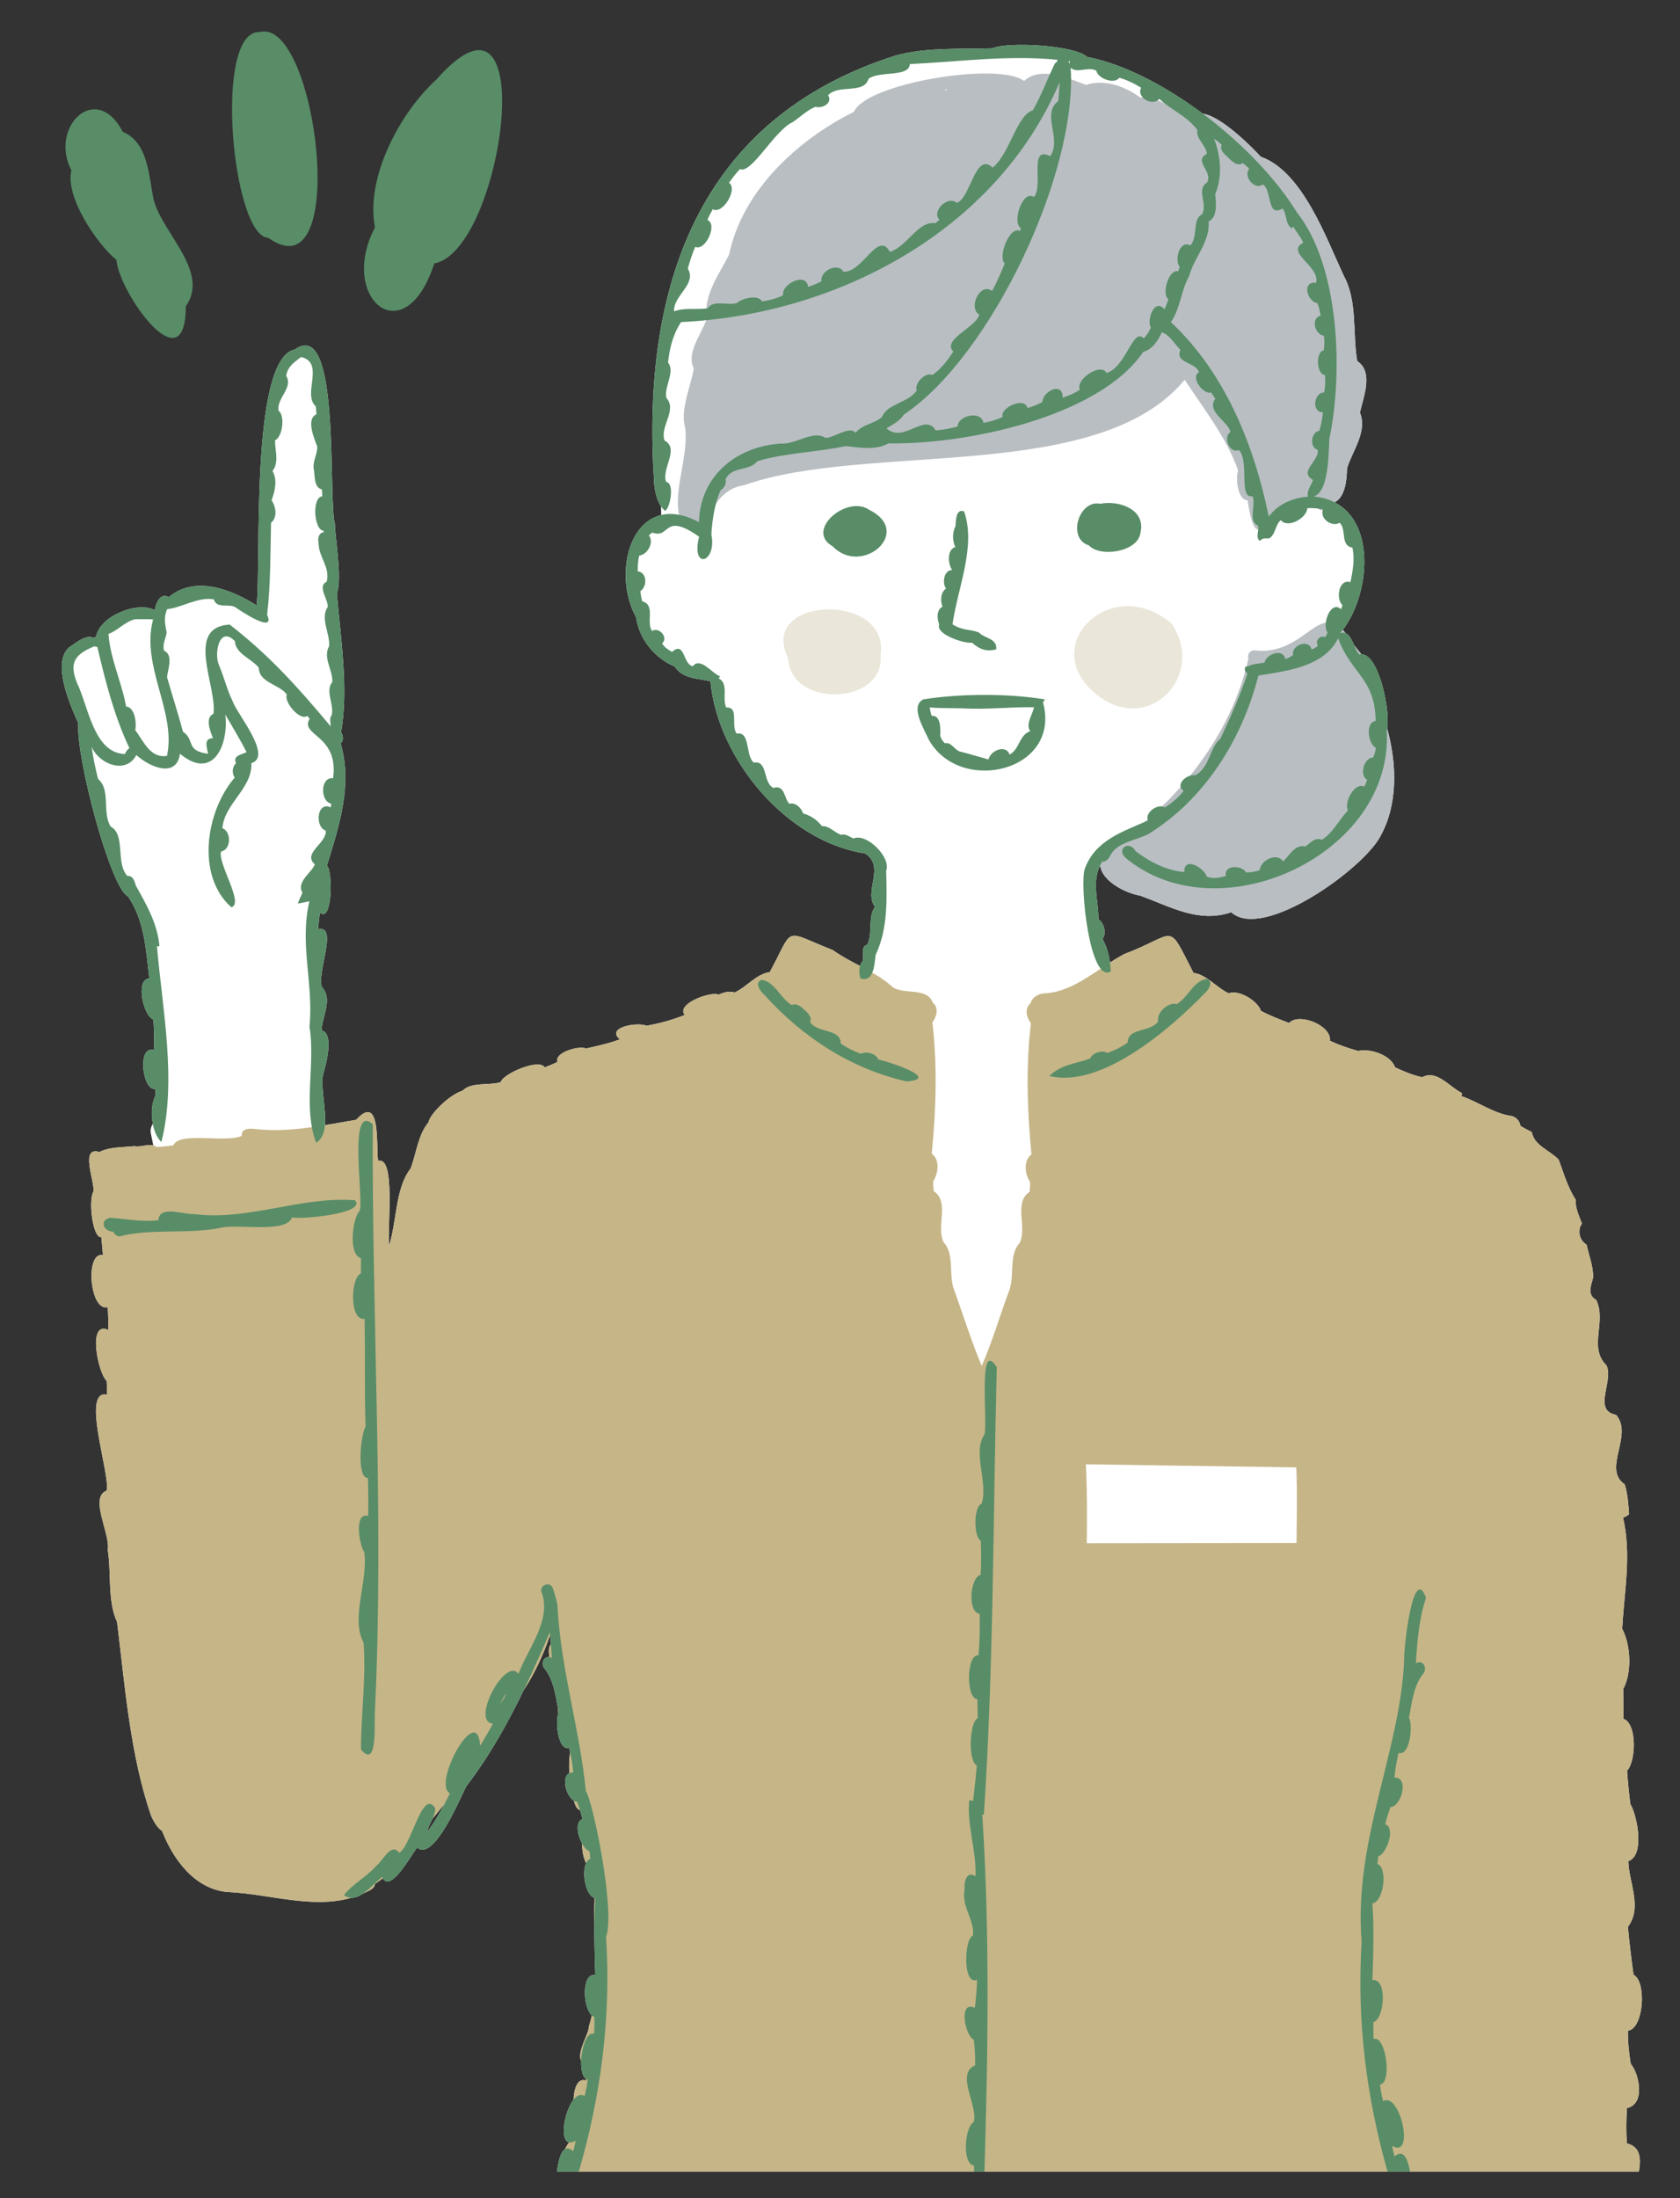 <?xml version="1.0" encoding="UTF-8"?>
<svg xmlns="http://www.w3.org/2000/svg" id="_レイヤー_1" data-name="レイヤー 1" viewBox="0 0 537.191 702.461">
  <rect x="0" y="0" width="537.191" height="702.461" fill="#333333" stroke="none"/>
  <defs>
    <style>
      .cls-1 {
        fill: #c6b587;
      }

      .cls-1, .cls-2, .cls-3, .cls-4, .cls-5 {
        stroke-width: 0px;
      }

      .cls-2 {
        fill: #588d67;
      }

      .cls-3 {
        fill: #fff;
      }

      .cls-4 {
        fill: #eae6d9;
      }

      .cls-5 {
        fill: #b9bec2;
      }
    </style>
  </defs>
  <g>
    <path class="cls-3" d="M40.946,286.495c5.296,7.8,5.671,16.784,6.812,26.171-4.627.296-1.887,12.106,1.312,13.174.189,3.299.268,6.399.129,9.737-5.358-1.636-3.752,12.89.437,12.439.049.675.099,1.351.14,2.027-1.276,2.24-1.523,5.864-.9,9.114-.611.879-.874,1.978-.63,3.162.258,1.246.516,2.492.774,3.738-1.858-.482-3.996.618-6.042.219-3.794.439-7.886.199-11.207,1.888-6.254-1.949-1.516,9.286-1.877,12.558-1.716,2.859-.284,14.953,2.494,14.665.218,1.897.371,3.78.526,5.713h0v.01c-5.831-1.254-4.216,18.184,1.521,16.612.178,2.438.198,4.873.188,7.312-6.82-3.187-3.222,13.984-.517,16.244.059,1.47.129,2.941.159,4.421-8.567-1.866,1.132,25.645-.178,30.68-5.664,2.17,1.257,13.799.366,18.897,1.18,7.325-.131,16.499,2.992,23.091,2.478,20.166,4.185,42.666,10.909,61.987,1.016,2.246,2.191,3.988,3.468,4.749,3.492,9.06,10.344,18.456,20.714,19.533,13.107.5,27.068,5.5,39.79,1.856,1.289.042,2.582-.544,3.834-1.407.66-.293,1.319-.584,1.97-.935.835-.397,1.7-1.083,1.739-2.076.74-.538,1.615-1.146,2.549-1.802,2.686,4.56,9.232-7.824,10.977-9.829,5.326,4.58,13.72-15.747,15.708-19.622,7.328-9.505,13.219-20.036,18.448-30.88,3.502-5.331,6.183-11.194,8.333-17.349.097.96.189,1.92.265,2.88-.774,1.002-.764,2.497-.43,4.139-2.021-.412-2.992,2.446-1.33,3.93,2.597,3.572,3.299,8.203,4.056,12.535.032.505.068,1.008.11,1.511-1.146,2.354-.067,12.173,3.425,10.932.132.531.219,1.073.334,1.609-.35,1.81-.4,4.156-.255,6.562-2.61,1.223-1.111,7.192,1.429,8.78.296.975.614,1.779.942,2.275h.01c.29.347.647.597,1.041.744.295.944.561,1.898.782,2.863-2.37.75-1.661,5.003-.137,7.802.024,2.279.377,4.491,1.291,6.286-1.462,3.194-.118,10.393,2.734,11.117-.087,2.546-.31,5.088-.08,7.526-.082,5.585.118,11.27.285,17.064-4.502-.644-3.981,10.387-1.106,12.952-.289,1.229-.616,2.453-.996,3.67.217,1.8-3.909,8.112-2.414,10.768-.106,2.682.349,5.1,1.564,5.8-.018.179-.025.361-.043.54-2.602-.902-3.886,2.578-3.93,6.104-2.954,3.675-4.585,13.034-1.437,13.66-.502.612-.94,1.361-1.303,2.184-1.334.74-2.108,3.5-2.593,7.178h345.949c.665-4.149.622-7.83-3.821-9.036-.323-3.662-.234-7.659-.01-11.267,5.897-1.224,4.048-10.765,1.211-14.158-.553-3.482-.947-6.998-.893-10.531,5.102-.736,6.038-15.808,1.777-17.944-.684-5.087-1.301-10.183-1.788-15.3,4.722-6.132.296-14.202.14-20.974,5.385-1.86,2.838-14.549.665-18.231-.476-3.557-.814-7.114-1.073-10.691,2.812-2.796,3.314-14.902-1.113-16.582-.059-3.173-.057-6.355-.11-9.528,2.862-5.228,2.416-14.062-.337-19.255.695-12.102,3.018-23.605.287-35.529.805-.229,1.431-.606,1.918-1.103-.237-3.183-.426-6.444-1.391-9.509-7.218-4.88,2.764-15.621-2.646-22.057-.006-.002-.006-.009-.006-.009-.04-.05-.089-.099-.139-.159-7.644-1.387-.539-10.961-3.091-15.866-5.795-5.674.146-13.88-3.229-20.855-3.007-1.589-1.604-4.656-1.002-7.104.12-3.561-1.33-7.08-2.087-10.571-2.279-1.306-3.071-4.621-1.461-6.707-.924-2.44-2.189-5.009-2.016-7.65-2.427-3.639-3.891-8.574-5.425-12.767-2.754-2.97-7.852-4.49-8.624-8.853-1.232-.606-2.434-1.242-3.617-1.937-.167-1.471-1.272-2.713-2.642-3.14-5.867-.785-10.69-4.497-16.185-6.379.079-.358.109-.681.1-1.013-3.915-1.88-8.064-7.581-12.658-5.037-3.049-.638-5.934-1.858-8.734-3.189-1.266-3.895-8.043-6.127-11.734-5.206-3.1-.827-6.136-1.898-9.051-3.249.567-4.922-9.959-9.11-13.076-5.683-3.048-1.18-6.086-2.337-8.982-3.865-1.033-3.219-7.023-6.866-10.323-5.643-3.885-1.749-6.984-5.932-11.257-6.508-8.646-16.834-4.943-12.534-22.117-6.021-1.558.818-3.081,1.743-4.588,2.711-.368-2.692-1.094-5.19-2.405-7.592,1.422-1.58.498-5.237-1.3-6.2.066-5.993-2.174-11.553.563-17.273.593,5.087,8.07,8.886,12.806,9.691,9.548,3.437,18.638,8.9,29.11,5.296,10.157,9.302,42.653-14.139,47.81-24.508,5.488-9.973,5.189-22.905,2.012-34.312,1.152-5.36-2.641-23.724-8.176-23.574-.856-1.066-1.664-2.05-2.348-2.918-.739-1.658-1.518-3.373-2.762-3.873-.295-.383-.586-.73-.872-1.042,8.627-11.337,10.612-34.008-2.624-40.775,3.385-1.611,3.943-7.309,3.989-10.826,1.707-5.717,6.581-11.662,4.123-17.855.964-4.58,4.545-12.901-.864-16.453-1.533-8.878.114-19.12-4.232-27.124-5.743-12.214-13.19-33.402-26.627-38.192-2.647-2.913-12.622-12.979-18.514-13.722-11.885-8.893-25.101-15.852-37.052-18.18-3.738-3.706-25.335-4.934-30.121-2.749-10.012.321-21.11-.369-30.92,2.279-63.825,20.211-81.548,74.753-77.323,136.845.154,2.299.82,5.24,2.177,7.25.016.938.033,1.875.048,2.812-11.258,2.645-14.548,20.722-8.009,32.681.9,6.84,5.918,13.036,12.3,15.679,2.673,4.091,7.38,3.741,11.464,4.746,2.321,24.94,24.487,51.244,49.411,55.011,6.693,4.198-.583,12.187,3.207,17.047-2.394,3.49-.632,8.164-2.424,12.052-2.376.806-1.006,3.419-1.449,5.177-.44.525-.697,1.114-.879,1.726-2.974-1.568-5.982-3.126-8.744-5.107-16.211-6.366-12.137-7.803-20.15,7.036-4.272.566-7.372,4.769-11.257,6.518-1.685-.581-3.51-.042-5.109.691-.004-.002-.006-.007-.009-.009-.003.001-.005.003-.009.004-2.356-1.142-13.695,2.885-10.819,6.498-.002.001-.003.001-.005.002.002.003.003.005.005.008-3.915,1.55-8.037,2.702-12.25,3.438-2.507-1.248-13.15.362-8.505,4.342-.004.002-.009.003-.013.005.005.002.009.004.013.005-3.527,1.312-7.153,2.087-10.829,2.921-2.035-1.038-10.231,1.233-9.091,4.282-.001.001-.002.002-.003.002.001.003.002.005.003.008-1.332.656-2.702,1.192-4.093,1.729-1.769-2.961-13.375,2.034-14.059,4.729-3.814,1.157-9.405-.146-12.24,2.742-4.316,1.315-10.585,7.702-10.85,10.094-3.358,3.935-3.885,9.975-5.732,14.784-4.904,6.218-4.377,16.866-6.895,24.66-.519-6.643,2.107-28.703-3.488-27.104-.725-4.529,1.067-21.983-7.044-13.135-3.266.544-6.605,1.153-9.974,1.702.459-5.083-1.401-11.915-.588-16.206.936-3.072,3.653-13.088-.488-14.099.067-3.96,3.697-10.02.178-13.722-1.923-4.174,5.322-20.128-1.271-18.589.133-1.766.325-3.551.547-5.305,4.192,3.464,4.073-13.89,2.258-14.974,3.856-12.523,8.288-25.921,4.396-39.099,0-.001,0-.001-.001-.002,1.123-1.016.768-2.543.132-3.57,2.49-14.18-.174-29.977-1.331-44.438,1.816-4.661-.77-19.192-.63-22.041-2.28-8.259,1.945-66.414-12.777-55.851-14.561,2.854-10.679,69.107-12.269,81.788v-.01c-8.122-5.116-19.73-9.667-28.078-2.613-2.74-1.587-4.17,1.967-4.454,4.141-5.857-3.009-17.792,2.114-18.782,8.545-.283.058-.547.158-.782.313-2.794-1.143-5.519,1.63-7.786,2.978-5.778,4.976.328,18.566,2.872,24.314-.784,11.018,10.353,52.807,15.908,55.36ZM138.329,581.165c1.279-1.556,2.55-3.103,3.809-4.645-1.635,3.133-3.419,6.175-5.594,8.985.302-1.514,1.136-2.91,1.785-4.34Z"></path>
    <g>
      <path class="cls-4" d="M252.028,210.703c1.232,15.745,31.001,14.528,29.532-1.341,3.194-20.331-39.539-18.957-29.526,1.043-.003.1-.006.199-.006.298Z"></path>
      <path class="cls-4" d="M351.676,222.745c16.474,11.775,33.828-7.337,22.98-23.399-19.537-16.807-44.268,7.948-22.98,23.399Z"></path>
      <path class="cls-5" d="M431.402,203.996c0-.01-.01-.01-.01-.01-9.071-14.176-13.454,5.84-30.194,3.863-1.352-.183-2.494,1.302-1.996,2.545-5.391,24.559-22.933,46.578-43.865,60.338-1.429-.693-3.071.515-2.821,2.226-3.634,6.824,6.277,12.289,12.071,13.274,9.548,3.437,18.638,8.901,29.111,5.296,10.156,9.302,42.652-14.139,47.81-24.508,7.428-13.5,4.271-32.431-2.305-45.646,6.714-1.698-5.944-13.988-7.799-17.377Z"></path>
      <path class="cls-5" d="M218.197,167.941c.825.238,1.381.079,1.749-.338,6.831,7.16,5.232-10.748,18.023-12.557,39.406-13.897,113.099-.248,140.844-33.672,6.017,9.135,13.522,18.727,17.069,28.932-.883,2.808-.012,9.71,3.06,9.558,3.22,22.243,7.021-2.382,22.106,1.768.868,2.877,4.073,1.142,5.683-1.103,3.389-1.608,3.946-7.311,3.994-10.829,1.706-5.717,6.581-11.663,4.123-17.855.963-4.58,4.545-12.901-.865-16.453-1.533-8.878.115-19.12-4.232-27.124-5.743-12.214-13.19-33.402-26.627-38.192-3.458-3.806-19.451-19.882-22.464-11.326-4.66-3.984-9.756-7.631-16.135-7.621-4.789-3.537-11.376-5.931-17.248-3.994-5.762-2.156-14.576-6.1-19.811-1.262-8.193-6.243-50.591.747-54.426,9.866-18.319,9.131-35.718,25.365-39.92,45.683-3.099,6.077-8.406,13.213-7.054,20.229-1.557,4.925-6.778,11.02-4.223,16.085-.976,5.965-4.403,13.091-2.772,18.828,1.354,10.295-5.076,22.055-.875,31.376ZM302.609,28.447c-.01.169-.01.338,0,.507-.149-.139-.308-.278-.477-.387.159-.04.318-.08.477-.119Z"></path>
      <path class="cls-1" d="M29.893,380.723c-1.716,2.859-.284,14.953,2.494,14.665.218,1.897.371,3.78.526,5.713h0v.01c-5.831-1.254-4.216,18.184,1.521,16.612.178,2.438.198,4.873.188,7.312-6.82-3.187-3.222,13.984-.517,16.244.059,1.47.129,2.941.159,4.421-8.567-1.866,1.132,25.645-.178,30.68-5.664,2.171,1.257,13.799.366,18.897,1.18,7.325-.131,16.499,2.992,23.091,2.478,20.166,4.185,42.665,10.909,61.987,1.017,2.246,2.191,3.989,3.468,4.749,3.492,9.06,10.344,18.457,20.714,19.533,15.132.577,31.405,7.174,45.594-.487.835-.397,1.7-1.083,1.739-2.076,4.608-3.349,14.125-9.148,14.069-15.46,8.907-11.419,18.762-21.072,23.427-34.983,9.654-8.222,15.332-19.184,19.236-31.077.238,1.351.437,2.702.656,4.054-4.481,1.951,1.057,10.448.446,13.285,1.232,3.302-.436,20.029,5.336,17.555.129.646.258,1.292.367,1.947-2.767,3.19-1.012,17.269,1.024,20.348h.01c.57.683,1.399.997,2.265.874.139.725.278,1.451.417,2.166-1.062,4.779-2.113,12.618,1.52,16.443,3.556,7.045-.643,15.152,2.762,21.738-.164,9.695-.232,19.445-3.151,28.803.265,2.201-5.974,11.155-.476,11.913,0,.003,0,.007-.001.01h.001c-.095,1.727-.243,3.464-.417,5.186-4.867-1.686-5.167,11.958-1.242,12.568-.001.004-.001.007-.001.01h.001c-.129,1.908-.279,3.835-.576,5.743-3.982-1.311-6.988,7.126-5.606,10.805h344.112c.665-4.149.622-7.83-3.821-9.036-.323-3.662-.234-7.659-.01-11.267,5.897-1.224,4.048-10.765,1.211-14.158-.553-3.482-.947-6.998-.893-10.531,5.102-.736,6.038-15.808,1.777-17.944-.684-5.087-1.301-10.183-1.788-15.3,4.722-6.132.296-14.201.14-20.974,5.385-1.86,2.838-14.549.665-18.231-.476-3.557-.814-7.114-1.073-10.691,2.812-2.796,3.314-14.902-1.113-16.582-.057-3.173-.057-6.355-.11-9.528,2.862-5.228,2.416-14.062-.337-19.255.695-12.102,3.018-23.605.287-35.529.805-.229,1.431-.606,1.918-1.103-.237-3.183-.426-6.444-1.391-9.509-7.218-4.88,2.764-15.621-2.646-22.057-.006-.002-.006-.009-.006-.009-.04-.05-.089-.099-.139-.159-7.644-1.387-.539-10.961-3.091-15.866-5.795-5.673.146-13.88-3.229-20.855-3.007-1.589-1.604-4.656-1.002-7.104.12-3.561-1.33-7.08-2.087-10.571-2.279-1.306-3.071-4.621-1.461-6.707-.924-2.439-2.189-5.009-2.016-7.65-2.427-3.639-3.891-8.574-5.425-12.767-2.754-2.97-7.852-4.49-8.624-8.853-1.232-.606-2.434-1.242-3.617-1.937-.167-1.471-1.272-2.713-2.642-3.14-5.867-.785-10.69-4.497-16.185-6.379.079-.358.109-.681.1-1.013-3.915-1.88-8.064-7.581-12.658-5.037-3.049-.638-5.934-1.858-8.734-3.189-1.266-3.896-8.043-6.127-11.734-5.206-3.1-.827-6.136-1.898-9.051-3.249.568-4.922-9.959-9.11-13.076-5.683-3.048-1.18-6.086-2.337-8.982-3.865-1.033-3.219-7.023-6.866-10.323-5.643-3.885-1.749-6.984-5.932-11.257-6.508-8.646-16.834-4.943-12.534-22.117-6.021-8.385,4.396-15.724,11.901-25.214,12.55-2.097-.041-4.213,1.181-4.81,3.227-1.991,1.725-1.234,4.463.15,6.309-1.631,13.874-1.18,28.071.198,41.957-2.726,1.975-2.084,6.362-.457,8.842.018,1.051-.076,2.09-.17,3.13-5.241,3.469-.619,11.26-3.199,16.413-3.665,3.845-1.321,10.791-3.537,15.718-2.813,7.612-5.208,15.822-8.555,23.468-3.275-7.749-5.835-16.001-8.614-23.726-2.222-4.932.127-11.857-3.537-15.718-2.584-5.139,2.035-12.956-3.209-16.403-.08-1.043-.189-2.086-.16-3.13,1.615-2.494,2.262-6.872-.467-8.853,1.383-13.88,1.833-28.082.208-41.957,1.372-1.841,2.136-4.583.15-6.299-1.961-5.006-8.857-2.438-12.797-4.909-5.494-5.114-12.974-7.432-19.195-11.893-16.211-6.367-12.137-7.802-20.15,7.036-4.272.566-7.372,4.769-11.257,6.518-1.685-.581-3.51-.043-5.109.691-.004-.002-.006-.007-.009-.009-.003.001-.005.003-.009.004-2.356-1.142-13.695,2.884-10.819,6.498-.002.001-.003.001-.005.002.002.003.003.005.005.008-3.915,1.55-8.037,2.702-12.25,3.438-2.507-1.248-13.15.362-8.505,4.342-.004.002-.009.003-.013.005.005.002.009.004.013.005-3.527,1.312-7.153,2.087-10.829,2.921-2.035-1.038-10.231,1.234-9.091,4.282-.001.001-.002.002-.003.002.001.003.002.005.003.008-1.332.656-2.702,1.192-4.093,1.729-1.769-2.961-13.375,2.034-14.059,4.729-3.814,1.157-9.405-.146-12.24,2.742-4.316,1.315-10.585,7.702-10.85,10.094-3.358,3.935-3.885,9.975-5.732,14.784-4.904,6.218-4.376,16.866-6.895,24.66-.519-6.643,2.107-28.703-3.488-27.104-.725-4.53,1.067-21.983-7.044-13.135-9.948,1.657-20.538,3.973-30.77,3.08-1.983-.185-6.035-.983-5.792,2.046-5.33,2.371-19.998-1.508-21.907,3.06-1.765.194-3.533.39-5.306.477-2.071-1.488-4.662.221-7.114-.259-3.794.439-7.886.199-11.207,1.888-6.254-1.949-1.516,9.286-1.877,12.558ZM414.494,468.939c.361,8.044.165,16.118.068,24.173-22.352.009-44.702.041-67.054.07.092-8.186.132-17.055-.298-25.226,22.43.337,44.852.651,67.283.984Z"></path>
    </g>
    <g>
      <path class="cls-2" d="M40.946,286.495c5.296,7.8,5.672,16.784,6.812,26.171-4.627.296-1.887,12.106,1.311,13.174.189,3.299.268,6.399.129,9.737-5.358-1.636-3.753,12.89.437,12.439.049.675.099,1.351.139,2.027-2.204,3.871-1.425,11.912,1.827,14.923,4.948-19.551.35-42.226-1.41-62.495.183-.028.603-.097.789-.129-.64-7.179-4.106-13.168-7.561-19.354-.357-1.321-.964-3.299-2.672-3.021-3.921-4.243-.44-13.153-5.385-15.827-2.791-4.587.125-11.708-3.994-15.181-.874-3.388-1.6-6.826-2.067-10.294,2.388,5.615,11.022,8.93,14.296,2.61,4.093,3.787,12.812,7.634,13.953-.406,10.473,8.791,15.641-2.657,14.496-12.513,2.284,3.998,4.715,7.908,6.803,12.016-1.55.795-4.54,1.043-3.368,3.546-1.274,1.116-1.35,3.228-.427,4.581-9.288,10.778-12.413,31.371-1.103,41.421,4.274-.941-4.489-14.202-3.258-17.795,3.269-.576,3.328-6.359.427-7.452.561-7.844,9.692-12.806,9.24-20.775,6.979-2.165-4.649-15.79-6.02-19.901-1.921-3.992-2.721-7.794-4.452-11.753-1.397-3.748.294-12.345,5.236-7.352.154,4.054,5.389,5.593,7.62,8.505.095,4.875,6.761,5.287,8.982,8.604-1.083,2.245,4.213,8.545,6.538,6.776.248.308.506.626.755.944-3.315,5.419,9.422,5.019,7.493,18.978-4.113-.507-4.193,7.392-.636,8.117.014.407-.076.817-.119,1.212-4.411-2.126-5.186,6.21-1.63,7.402.605,3.925-7.596,7.201-3.457,10.8-.867,2.543-6.046,5.562-3.954,9.042-.358,1.023-1.183,2.305-1.431,3.497,1.107-.226,2.543-.518,3.651-.741-3.254,13.784,1.395,26.266.027,40.039,1.96,12.178-2.179,25.609,2.126,37.139,5.678-3.57,1.014-15.49,2.217-21.837.935-3.072,3.653-13.088-.488-14.099.066-3.96,3.697-10.02.179-13.722-1.924-4.174,5.322-20.128-1.272-18.589.133-1.766.325-3.551.546-5.305,4.193,3.464,4.074-13.89,2.259-14.974,3.856-12.523,8.288-25.921,4.395-39.099,0-.001-0-.001-.001-.002,1.124-1.016.768-2.543.132-3.57,2.49-14.18-.174-29.977-1.331-44.438,1.817-4.661-.77-19.192-.629-22.041-2.28-8.259,1.945-66.414-12.777-55.851-14.561,2.855-10.68,69.107-12.27,81.788v-.01c-8.121-5.116-19.73-9.667-28.078-2.613-2.74-1.587-4.17,1.967-4.454,4.141-5.858-3.009-17.793,2.114-18.782,8.545-.283.058-.546.158-.782.313-2.794-1.142-5.519,1.63-7.786,2.978-5.778,4.976.327,18.565,2.872,24.314-.785,11.018,10.353,52.807,15.907,55.36ZM53.293,202.085c-.499-2.54-1.031-4.762.171-7.416,4.514-.437,10.113-4.077,14.914-3.11.879,3.062,4.736,1.309,6.776,2.434,1.524,1.104,13.181,8.882,10.257,2.464,1.151-9.677,1.027-19.646,1.252-29.369,2.218-1.902,1.473-5.322.178-7.233,1.068-2.832,1.954-6.551.298-9.32,2.217-2.909.731-6.718.815-9.846,2.385-.973,3.259-7.898,1.133-9.399-.716-4.11,4.772-7.304,2.424-11.187.503-3.182,2.816-4.454,4.77-6.016,7.759,1.89.266,11.86,4.714,15.815.079.835.159,1.659.208,2.494-3.418,1.423-.79,7.666.218,10.243.177,2.661-1.745,4.849-.992,7.889.257,2.027.049,5.265,2.513,5.892.055.735.086,1.47.1,2.205-3.319.179-2.732,10.76.417,10.989.02.159.03.328.05.497-1.699.159-1.927,2.116-1.64,3.448.057,4.686,3.753,7.545,2.603,12.339-3.172,1.501.557,5.585.308,8.103-2.485,3.658.792,8.431.467,12.469-2.126,3.71,1.248,7.671,1.004,11.526-2.368,2.676.648,7.167-.18,10.541-.837,1.008-.345,2.438-.313,3.618-10.94-13.059-19.816-22.856-32.312-32.551-14.478.812-3.994,19.728-5.186,28.512-2.873,1.251-.935,5.78-.149,7.799-3.178,0-1.872,3.102-1.58,4.976-7.401-1.003-4.02-4.368-8.013-7.034-1.606-5.994-3.462-11.607-5.109-17.465.151-2.076,2.192-7.103-.943-8.436-.645-2.167.565-3.816.825-5.872ZM43.184,197.901c1.84-.011,4.004-.062,5.767.05-3.992,14.931,7.501,29.523,4.447,43.597-5.423.879-7.481-4.717-10.163-8.237.516-2.176-.14-7.342-2.912-7.521-1.375-7.674-5.065-15.246-5.643-23.199,3.08-1.113,5.266-3.954,8.505-4.69ZM24.621,218.247c-2.641-6.595-.591-9.151,5.54-11.704.306.138.643.211.972.207,2.575,11.053,5.369,22.019,10.249,32.337-.665.488-1.206,1.164-1.419,1.892-10.023-.301-11.678-15.254-15.342-22.732Z"></path>
      <path class="cls-2" d="M203.412,197.292c.899,6.84,5.918,13.036,12.3,15.679,2.673,4.091,7.38,3.742,11.464,4.746,2.32,24.941,24.487,51.244,49.412,55.011,6.693,4.198-.583,12.187,3.206,17.047-2.395,3.491-.632,8.164-2.424,12.052-2.376.806-1.007,3.419-1.451,5.177-1.353,1.616-1.382,3.753-.745,5.723,4.238,1.183,4.434-4.458,4.799-7.522,3.998-8.42,3.608-17.851,3.383-26.917,1.686-4.317-6.287-12.14-10.414-10.339-1.252-.447-2.583-1.649-3.954-1.143-2.106-.686-3.905-3.01-6.16-2.782-1.618-2.08-3.602-3.386-6.051-4.082-.562-1.845-2.466-3.585-4.391-3.081-1.597-1.508-1.42-6.268-5.077-5.048-3.484-1.789-1.719-8.927-6.269-8.087-2.794-2.329-1-10.069-5.484-9.28-1.963-2.477.913-8.593-3.348-8.336-1.402-2.999.937-7.608-2.444-9.349.198-.176.386-.363.505-.592-2.595-.944-6.346-6.377-8.733-3.249-3.202-.544-2.509-8.257-6.646-4.58-1.202-.686-2.484-1.48-3.18-2.732,2.156-1.838-.964-5.375-3.199-3.974-2.045-2.664,1.224-8.354-3.169-9.459-.267-1.085-.489-2.159-.556-3.268,2.205-1.471,2.176-6.021-.884-6.329,0-1.749.089-3.249.487-5.018,2.663-.318,4.869-4.192,3.09-6.468.36-.314.706-.646,1.113-.904,5.813,2.208,3.377-6.817,14.943,1.332-2.68,10.883,5.796,8.293,3.924-.727.309-4.859,1.057-9.769,2.93-14.098,1.143-.695,2.047-2.195,1.6-3.537,2.164-4.342,7.522-2.387,10.184-5.782,9.007-2.667,18.825-2.819,28.206-4.81,4.521.458,9.538,1.441,13.721-.874,24.551.424,67.205-8.307,81.471-29.243,2.863-.732,4.761-3.634,5.951-6.267,2.621.951,3.93,3.662,5.927,5.602-1.905,4.381,5.054,3.892,5.921,7.193-2.851,1.61,1.451,7.223,3.855,6.448.504.632.934,1.321,1.371,2.007-3.003,4.124,4.185,7.279,4.848,10.601-2.494,1.759-.318,6.985,2.752,5.812,3.405,3.778-.296,15.601,4.322,14.754,1.166,2.872-1.583,7.973,1.759,9.389.427,1.58-.984,3.815.596,4.878.821-.965,1.653-.841,2.899-.795,2.078-1.069,1.942-4.269,3.756-5.862,2.275,2.831,8.346-.676,8.485-3.786,1.689-.149,3.398.069,5.067.338-1.272,2.891,2.752,5.832,5.286,4.292,2.303,2.249.115,7.298,4.064,7.958.829,3.552.147,7.408-.625,11.027-3.756-1.162-4.729,5.375-2.553,7.372-.129.437-.268.864-.417,1.292-3.478-3.13-6.24,5.226-4.332,7.412-.194.532-.448,1.041-.725,1.535-1.641-.921-3.448,1.292-2.334,2.733-.627.489-1.3.919-2.068,1.196-.825-3.567-6.597-1.372-5.902,1.798-.786.485-1.606.962-2.464,1.292-.725-3.656-6.12-1.639-6.696,1.093-1.828.378-3.766.288-5.415,1.292-1.104-.523-1.205,1.876.027,2.084-2.485,7.396-5.406,13.902-8.721,20.985-3.546,2.921-3.295,9.174-8.059,11.663-2.453-.546-6.596,2.872-3.685,4.949-1.52,2.067-3.765,3.945-6.001,5.315-2.136-1.411-6.518,1.619-5.385,4.163-8.109,3.635-16.793,6.207-20.214,15.445-1.705,5.102,1.62,36.892,8.335,32.766,0,0,0-.01-.01-.01-.199-3.8-.909-7.186-2.664-10.402,1.422-1.58.498-5.236-1.3-6.2.07-6.398-2.489-12.302,1.188-18.435,1.133.08,1.977-.815,2.494-1.708,1.989-4.44,8.177-5.059,12.23-7.075,18.067-11.142,30.055-30.273,35.25-50.711,9.039-1.452,21.002-2.778,25.498-11.902,4.051,11.283,11.852,12.703,11.985,26.407-3.398.467-2.394,7.541.1,8.594-.191,1.07-.473,2.118-.874,3.12-2.902-.07-4.58,5.663-1.938,7.084-.262.749-.529,1.489-.904,2.196-3.15-1.52-6.597,5.127-5.226,7.601-2.952,3.093-4.738,7.196-8.42,9.415-1.918-1.043-3.736,1.093-5.226,2.126-3.368-.821-5.15,3.051-7.094,4.75-2.047-3.011-7.273-.289-7.511,2.861-1.421.437-2.742.646-4.282.705-1.351-2.365-7.173-2.593-6.508,1.073-1.957.676-4.133.994-6.12.238-.745-2.762-7.362-6.677-7.163-1.451-5.685-.471-11.193-3.322-15.649-6.746-1.824-3.455-6.185-.894-3.229,2.126,29.87,25.005,86.11-1.161,83.573-40.801,1.633-4.704-2.623-25.964-8.734-24.094-1.899-1.967-2.618-8.248-6.194-6.77,10.699-12.431,12.556-41.938-8.519-43.756,4.986-1.075,4.895-14.156,5.121-18.435,4.437-20.971,3.307-55.116-10.363-72.321-12.609-20.66-42.571-44.943-67.142-49.732-3.739-3.706-25.336-4.934-30.122-2.748-10.012.321-21.109-.37-30.919,2.279-63.825,20.211-81.548,74.753-77.322,136.845.196,2.925,1.202,6.915,3.435,8.664,1.579-.432,3.206-8.941.359-9.191-1.579-4.232,4.408-10.583-.506-13.244-1.575-4.519,4.142-9.691.586-13.612-.8-3.714,2.916-8.259.527-11.316.542-4.684,1.531-8.882,4.177-12.918,49.534-2.321,100.687-28.914,121.008-76.586-.02,1.971-.22,3.953-.393,5.914-5.535,4.303,1.223,11.939-2.563,17.665-7.132-3.633-1.984,9.788-5.266,13.026-3.666-2.414-7.044,8.345-4.113,9.955-.099.308-.209.606-.328.904-3.398-1.659-7.143,8.445-4.848,10.403-1.232,2.996-2.504,5.951-4.054,8.802-3.875-2.961-7.739,5.475-4.093,7.521-1.038,4.166-12.039,7.948-8.306,11.823-1.848,2.812-3.884,5.574-6.706,7.491-2.206-1.073-5.921,2.782-4.978,4.928-2.609,3.975-9.552,4.242-11.069,8.474-2.379,2.114-6.647,2.519-8.46,5.071-2-2.388-7.116,1.752-9.675,1.612-3.964-2.614-9.588,2.253-14.267,1.817-14.333.954-25.847,10.458-26.152,25.127-20.546-10.954-28.58,14.901-20.097,30.413ZM392.897,50.546c1.113,1.123,2.921,2.752,4.5,1.55.762.613,1.401,1.129,2.057,1.908-2.017,2.325,1.709,6.885,4.342,4.948,3.021,1.77,1.157,10.668,6.299,7.69,1.53,1.848.735,4.779,2.941,6.369.185-.179.342-.367.496-.557,1.173,1.924,2.84,3.94,3.155,5.141-5.792,3.117,5.364,7.37,4.173,12.777-4.67-.666-2.971,6.021.387,6.488.494,1.294.79,2.653,1.033,4.024-3.259.775-1.829,6.11,1.023,6.389.258,1.56.198,3.149-.03,4.709-2.673.328-2.325,7.78.377,7.859.189,1.898.119,3.666-.238,5.554-3.348.129-4.153,6.269-.397,6.399-.149,1.987-.606,3.944-1.133,5.862-2.712.408-3.249,5.306-.537,6.1.564,3.626-6.262,6.942-1.52,9.628-.52,1.848-2.115,3.382-1.576,5.343-4.931.357-9.748,2.429-12.544,6.402-4.619-22.544-13.785-45.802-31.315-62.191,3.005-4.256,3.275-10.214,5.867-14.765,1.57-5.983,6.711-10.828,6.213-17.434,2.896-1.179,2.361-6.062,2.095-8.682,2.368-5.568,1.774-12.231-.351-17.714.87.597,1.714,1.224,2.438,1.982-.835,1.768,1.182,3.09,2.246,4.223ZM341.995,20.355c-.103-.278-.215-.544-.347-.784.168.029.338.034.506.066-.107.263-.133.491-.159.718ZM337.229,20.439c-2.414,4.978-4.163,9.886-6.975,14.823-5.167,1.49-7.403,13.995-12.846,18.321-5.551-5.373-7.143,10.063-11.495,11.237-2.722-2.493-8.237,2.673-5.504,5.415-.445.366-.888.731-1.324,1.101-5.406-.937-9.131,7.548-14.533,9.154-3.83-7.036-8.75,6.809-14.893,6.329-1.729-3.14-7.631-.119-6.955,3.06-1.371.725-2.812,1.341-4.302,1.799-.537-4.938-8.674-.875-7.998,2.702-2.136.993-4.431,1.629-6.756,1.967-1.083-2.354-6.508-1.003-7.938.457-2.883.999-7.643-1.14-9.409,1.719-3.805.527-7.18-.303-10.777.973-.285-5.086,7.411-8.687,4.402-13.651.656-2.365,1.411-4.71,2.375-6.975,3.209,1.59,7.302-7.243,3.894-8.564.408-1.023,1.083-2.365,1.709-3.438,3.219,1.789,8.088-6.468,5.206-8.465,1.081-1.506,2.203-3.033,3.497-4.372,3.662,1.727,10.885-12.183,16.811-14.98,2.446-1.59,4.6-3.845,7.359-4.923,2.126.676,5.643-1.242,4.004-3.676,3.392-3.674,11.402-.214,12.926-5.226,3.265-2.696,13.064-.402,13.214-4.749,15.674-.718,31.372-2.964,47.255-1.36.009.679-.647.79-.946,1.32ZM289.019,132.488c27.857-18.6,55.508-77.233,53.34-110.836,2.157,1.973,5.55-.554,8.211.945.387,2.444,5.753,4.491,7.372,2.235,2.434.755,4.799,1.838,6.935,3.219-1.589,3.11,3.736,6.1,5.813,3.537,3.939,3.696,8.991,5.507,12.243,10.059-.715,2.573,2.772,4.759,2.971,7.521-4.503,2.305,2.223,5.761-0,9.21-3.508,2.318.366,6.646-1.536,10.134-3.219,1.43-1.195,7.206-3.76,9.931-3.487-1.947-5.157,4.829-3.368,6.865-.169.477-.338.954-.517,1.421-2.991-.974-5.395,7.422-3.13,8.843-.321,1.124-.774,2.224-1.222,3.298-3.169-3.835-5.822,3.408-4.381,5.862-.576,1.252-1.292,2.464-2.295,3.408-3.447-3.637-5.454,8.955-11.849,11.088-1.835-3.576-10.186,2.224-8.515,5.276-1.679,1.172-3.587,1.957-5.534,2.573.129-5.177-6.289-2.186-6.498,1.411-1.51.805-3.12,1.48-4.769,1.918-.815-3.736-8.833-.179-7.929,2.832-1.937.954-4.034,1.51-6.14,1.918-.606-4.044-8.137-2.464-8.266,1.162-2.285.616-4.64,1.053-7.015,1.232-3.357-5.858-10.331,4.327-15.727-.674,2.065-1.235,4.288-2.363,5.567-4.388Z"></path>
      <path class="cls-2" d="M256.901,322.443c-.974-.924-2.384-1.937-3.746-1.241-3.557-2.105-5.452-7.52-9.627-8.069-2.366.921-.433,3.674.824,4.74,12.214,13.563,27.668,23.682,45.534,27.719,11.272-.81-6.088-6.454-9.042-6.983-.665-1.846-3.934-2.846-5.554-1.819-2.285-.825-4.5-1.927-6.488-3.328.031-4.859-7.336-3.146-9.756-6.806.715-1.719-.964-3.209-2.146-4.213Z"></path>
      <path class="cls-2" d="M300.314,199.512c-1.27,3.222,8.055,6.242,10.511,5.883,2.403,2.176,4.798,2.983,7.75,2.086.264-3.562-3.777-3.4-5.564-5.355-3.216-1.191-4.915-.439-8.445-2.594,1.617-11.545,7.64-25.018,3.698-36.115-2.774-.894-2.535,3.05-2.754,4.789-1.081,2.018-.931,4.899-.02,6.627-2.84.738-2.324,5.689-1.013,7.342-2.643-.079-3.308,4.183-1.967,5.922-1.768,1.143-1.888,4.034-1.132,5.812-1.957.875-1.808,3.915-1.064,5.604Z"></path>
      <path class="cls-2" d="M335.56,343.864c16.328,4.011,38.153-14.572,49.498-26.277,1.261-1.051,3.192-3.832.825-4.742-4.169.54-6.077,5.978-9.628,8.068-2.543-.892-6.645,2.822-5.892,5.454-2.422,3.665-9.789,1.94-9.756,6.816-1.987,1.401-4.203,2.494-6.488,3.329-1.621-1.05-4.878-.02-5.564,1.808-4.45,1.542-9.458,1.973-12.995,5.545Z"></path>
      <path class="cls-2" d="M266.255,174.597c9.313,9.702,25.977-4.554,11.674-11.675-7.103-4.9-20.69,6.589-11.674,11.675Z"></path>
      <path class="cls-2" d="M348.197,174.297c3.513,3.912,15.739,2.159,16.493-4.102,1.734-7.424-6.937-10.396-12.856-9.201-6.905-1.414-10.721,11.187-3.636,13.304Z"></path>
      <path class="cls-2" d="M113.527,383.585c-17.098-1.386-34.301,6.686-51.485,4.402-3.278.24-11.159-2.984-11.386,1.977-5.246.616-10.333-.437-15.49-.795-3.467.805-2.086,4.481,1.053,4.431.329.816,1.166,1.513,2.106,1.5,9.998-2.59,21.731-.597,32.161-2.713,5.397-1.412,21.152,1.932,22.911-3.367,2.372.78,23.952-1.122,20.129-5.435Z"></path>
      <path class="cls-2" d="M115.051,386.854c-2.365,2.41-3.782,14.07.368,15.231.011,1.632.027,3.278-.02,4.908-3.33,1.2-3.734,15.318,1.192,14.456.199,11.718-.071,22.955.3,34.516-1.484,2.221-3.03,16.277.754,16.393.135,4.023.18,8.048.07,12.071-4.67-1.202-2.752,9.588-1.232,11.605,1.304,9.172-4.446,21.092-.238,28.872.896,11.478-.818,22.768-.816,34.198,5.502,6.61,4.149-9.103,4.442-11.992,2.978-61.004-1.005-125.506-.667-187.849-7.958-7.088-2.93,23.52-4.151,27.591Z"></path>
      <path class="cls-2" d="M443.685,694.001h7.165c-.797-4.597-2.216-7.151-4.946-4.864-.31-1.116-.544-2.248-.795-3.378,7.532,4.407,2.459-17.581-2.821-14.248-.477-1.738-.825-3.517-1.013-5.305,3.918-.533,1.887-15.934-2.047-14.585-.109-1.798-.119-3.587-.089-5.375,3.552-.972,4.616-14.154-.298-13.442.26-8.404.59-16.573-.02-24.521,3.626-.445,5.033-11.427,1.61-12.598.089-.814.169-1.619.278-2.424,2.603-.675,5.673-9.161,2.225-10.253.428-1.868,1.024-3.696,1.68-5.494,3.528-.237,6.055-9.672,1.272-9.409.238-2.673.695-5.326,1.331-7.929,3.692,1.181,4.608-9.187,3.319-11.167.854-4.68,1.42-9.896,4.271-13.81,1.858-1.659.437-5.067-2.076-3.666.457-7.014,1.003-14.297,3.249-20.914-4.173-11.223-7.163,16.473-6.974,19.473-1.065,29.063-16.321,58.252-13.603,90.572-1.612,24.833,1.514,49.629,8.284,73.339Z"></path>
      <path class="cls-2" d="M311.13,618.586c-2.841.726-3.368,16.155,1.282,14.118-.047,2.981-.335,5.982-.705,8.942-5.395-2.514-3.08,9.2-.308,10.174.336,2.721.44,5.475.427,8.217-6.443,2.646,1.092,13.114-.476,18.162-2.835,1.428-3.86,13.328.108,13.89.03.637.008,1.275.027,1.912h3.304c1.119-38.066,1.752-76.288-.705-114.167.01.005.484.098.512.103,3.149-47.188,2.94-95.675,4.126-143.01-6.205-9.849-2.755,18.471-3.957,21.579-3.917,5.684,1.338,15.274-.894,22.098-2.583.775-2.613,10.61-.248,11.763.129,3.637.159,7.282-.051,10.909-3.348.715-4.341,11.952-.327,12.469.1,4.421.04,8.882-.377,13.284-3.855-.636-4.073,13.85-.348,13.999.049,2.043.108,4.057.12,6.1-2.663,1.093-3.17,13.811-.298,15.033-.309,3.814-.764,7.61-1.195,11.4l-1.217-.282c-.823,7.947,2.321,16.116,2.006,24.341-2.9-1.937-3.715,1.918-3.507,4.103-1.058,5.801,3.134,9.439,2.702,14.863Z"></path>
      <path class="cls-2" d="M122.167,599.852c2.514,5.812,9.429-7.342,11.227-9.409,5.326,4.58,13.72-15.747,15.708-19.622,11.407-14.796,19.353-32.069,26.695-49.161.298,2.742.491,5.497.668,8.213-2.513-1.401-3.934,2.007-2.077,3.666,2.852,3.925,3.418,9.131,4.283,13.81-1.34,1.888-.302,12.45,3.308,11.167.646,2.603,1.094,5.266,1.332,7.938-4.784-.273-2.241,9.159,1.271,9.409.666,1.789,1.252,3.616,1.68,5.484-3.447,1.091-.379,9.596,2.235,10.253.099.805.189,1.62.269,2.424-3.406,1.182-2.033,12.138,1.61,12.598-.615,7.947-.262,16.127-.02,24.52-4.899-.7-3.858,12.453-.298,13.443.029,1.788.02,3.586-.08,5.375-3.928-1.348-5.986,14.034-2.047,14.585-.189,1.799-.546,3.567-1.023,5.306-5.28-3.327-10.345,18.649-2.811,14.247-.242,1.13-.511,2.265-.795,3.378-3.05-2.567-4.469.899-5.207,6.523h6.971c7.082-24.205,10.393-49.57,8.728-74.978,3.03-8.167-4.173-43.368-6.468-46.617-2.022-20.447-8.005-38.455-9.113-59.75-.404-1.754-.89-3.484-1.488-5.178-.915-2.295-4.461-.795-3.508,1.481,3.184,8.854-4.374,17.832-7.462,26.024-3.872-5.867-15.431,15.158-8.147,15.857-1.278,2.417-2.654,4.771-4.094,7.094-.789-14.393-15.422,12.171-9.647,15.161-2.116,4.332-4.362,8.584-7.323,12.41.527-2.643,2.693-4.918,2.622-7.66-4.21-6.48-7.548,12.096-11.534,14.247-2.583-3.457-5.235,2.712-7.372,4.243-3.065,3.52-7.45,5.672-10.273,9.309,4.288,3.188,8.978-3.335,12.18-5.792ZM161.81,541.143c-.258,1.302-1.102,2.315-1.887,3.348.565-1.152,1.202-2.265,1.887-3.348Z"></path>
      <path class="cls-2" d="M297.041,236.492c10.028,17.646,42.439,10.057,36.465-12.062.23-.28.429-.584.571-.914-12.014-1.992-27.152-1.838-38.755-.029-4.594,2.05.3,9.76,1.719,13.004ZM308.065,226.388c7.535.422,15.025-.513,22.563-.366-.454,2.345-2.772,5.453-1.219,7.639-3.552,1.223-3.389,5.835-6.587,7.481-1.222-3.428-6.17-1.222-6.746,1.57-3.083-.856-5.946-1.737-9.27-2.583-1.649-.557-2.633-3.051-4.639-2.594-.755-.616-1.173-1.372-1.511-2.305.05-2.027.288-6.766-2.722-6.448-.362-.826-.467-1.784-.665-2.696,3.58.291,7.202.173,10.796.302Z"></path>
    </g>
  </g>
  <g>
    <path class="cls-2" d="M37.219,83.058c.863,10.583,22.155,40.398,22.188,14.849,7.751-11.037-7.345-23.158-10.253-33.989-1.636-7.707-1.658-18.307-9.891-21.808-8.629-16.423-23.648-1.345-16.431,12.342-2.062,8.381,8.034,23.391,14.387,28.606Z"></path>
    <path class="cls-2" d="M85.777,76.004c26.463,18.86,15.463-70.508-2.689-65.758-15.042-.88-8.847,65.386,2.689,65.758Z"></path>
    <path class="cls-2" d="M138.875,84.186c21.977-3.985,34.805-97.446.73-58.831-11.65,10.535-22.816,31.336-19.703,47.321-11.9,22.613,9.507,40.725,18.973,11.51Z"></path>
  </g>
</svg>
